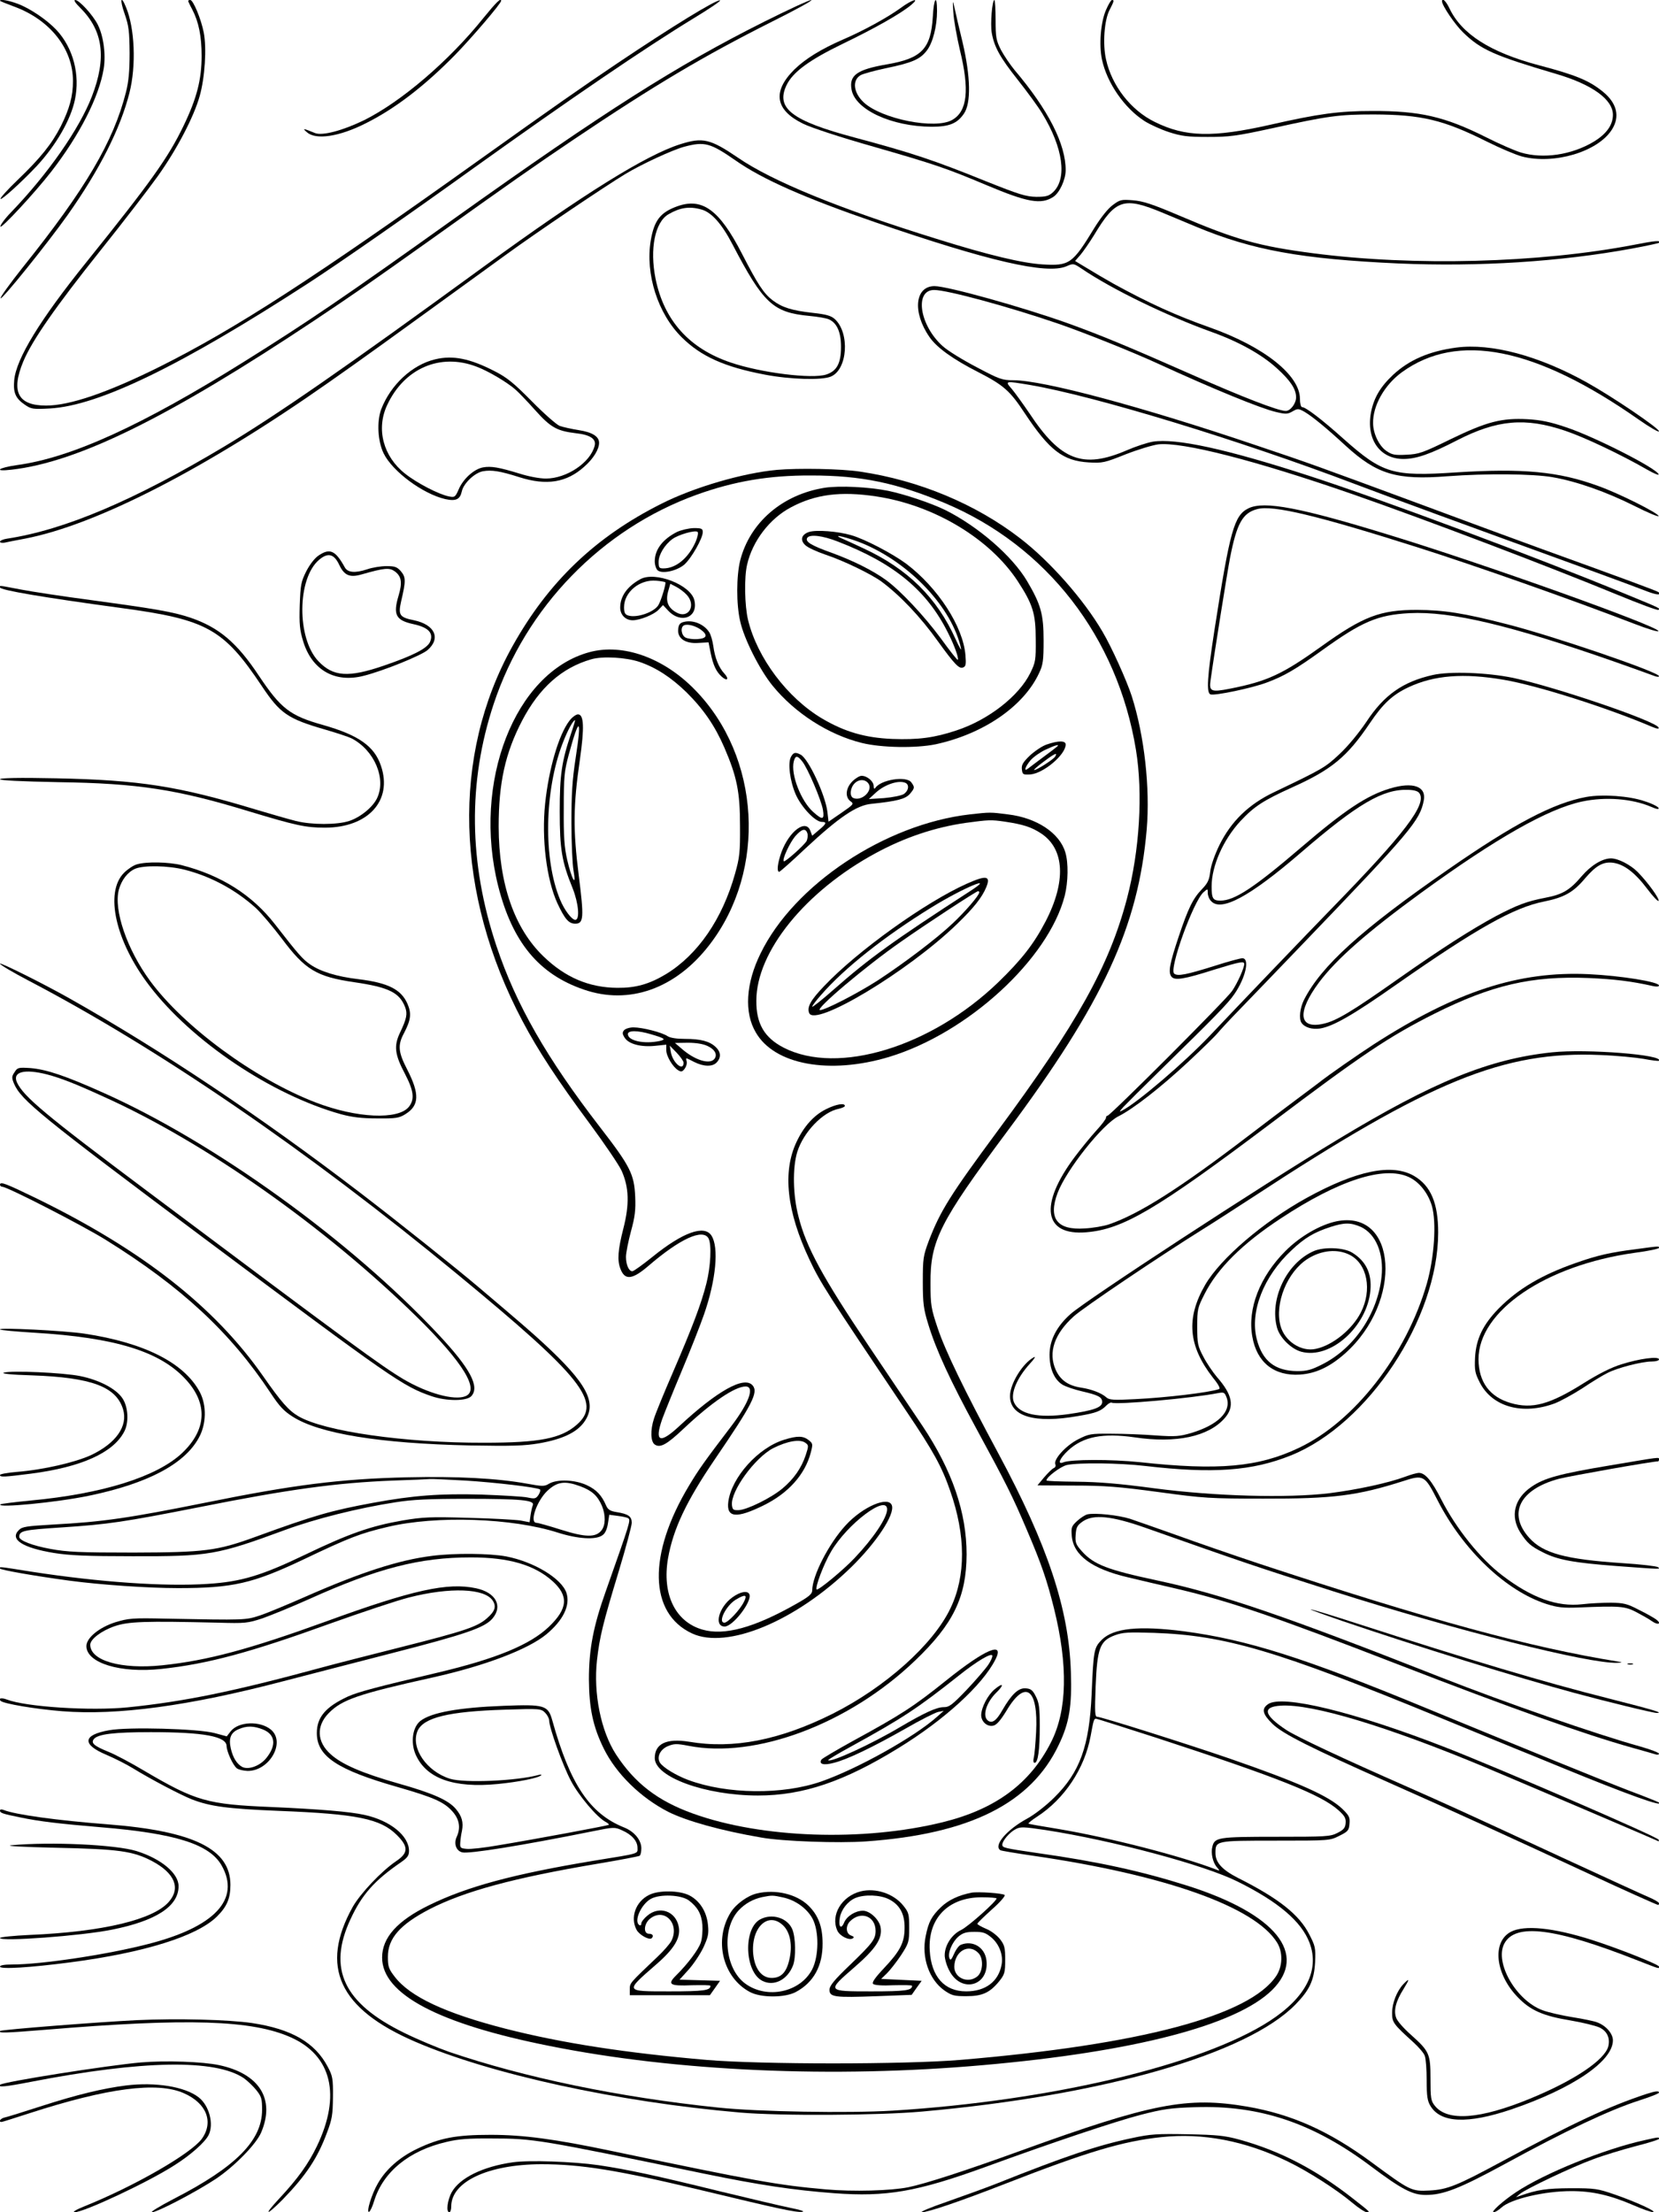 <?xml version="1.0" standalone="no"?>
<!DOCTYPE svg PUBLIC "-//W3C//DTD SVG 20010904//EN"
 "http://www.w3.org/TR/2001/REC-SVG-20010904/DTD/svg10.dtd">
<svg version="1.0" xmlns="http://www.w3.org/2000/svg"
 width="864pt" height="1152pt" viewBox="0 0 864 1152"
 preserveAspectRatio="xMidYMid meet">

<g transform="translate(0,1152) scale(0.1,-0.1)"
fill="#000000" stroke="none">
<path d="M0 11516 c0 -2 33 -15 73 -30 188 -69 307 -220 307 -388 0 -80 -18
-144 -63 -235 -47 -92 -106 -166 -225 -280 -53 -51 -93 -95 -89 -99 6 -6 111
89 189 172 99 107 176 239 198 344 28 131 -9 271 -96 364 -50 53 -137 112
-201 136 -48 18 -93 26 -93 16z"/>
<path d="M419 11478 c118 -118 137 -259 60 -459 -65 -170 -231 -407 -422 -605
-33 -34 -57 -68 -55 -74 4 -13 180 177 264 285 149 192 250 391 274 537 12 75
-1 171 -31 230 -26 51 -97 128 -117 128 -10 0 0 -15 27 -42z"/>
<path d="M649 11448 c22 -63 25 -91 26 -203 0 -96 -5 -150 -19 -205 -65 -257
-210 -504 -538 -913 -65 -82 -117 -154 -115 -160 4 -13 244 285 349 433 166
235 275 450 322 636 36 141 28 338 -18 447 -27 66 -33 39 -7 -35z"/>
<path d="M980 11515 c0 -2 9 -22 21 -44 34 -65 49 -140 49 -242 0 -123 -25
-221 -94 -364 -80 -166 -169 -291 -506 -710 -241 -299 -366 -503 -376 -615 -6
-65 7 -95 56 -128 32 -22 42 -24 130 -19 254 14 681 221 1350 655 157 102 511
348 860 599 497 356 890 624 1143 778 81 49 143 91 137 93 -18 6 -250 -136
-540 -331 -190 -128 -316 -216 -710 -497 -865 -618 -1273 -882 -1667 -1079
-271 -135 -469 -203 -593 -203 -147 0 -184 72 -119 229 46 110 167 284 404
581 116 145 249 318 297 385 99 139 187 307 218 417 27 96 37 249 21 331 -14
71 -55 169 -70 169 -6 0 -11 -2 -11 -5z"/>
<path d="M2519 11428 c-181 -226 -430 -438 -623 -534 -111 -54 -217 -82 -255
-67 -64 26 -68 26 -42 4 46 -41 168 -23 306 47 152 76 302 191 462 353 88 90
243 271 243 285 0 17 -26 -8 -91 -88z"/>
<path d="M3980 11407 c-457 -229 -830 -466 -1610 -1022 -578 -413 -767 -541
-1095 -746 -534 -334 -904 -503 -1187 -541 -98 -14 -124 -35 -29 -24 347 39
819 272 1581 779 214 143 280 189 605 420 414 296 540 384 745 522 418 281
676 434 1030 612 124 62 216 112 205 113 -11 0 -121 -51 -245 -113z"/>
<path d="M4690 11478 c-69 -50 -195 -119 -300 -164 -113 -49 -197 -101 -253
-156 -116 -115 -100 -211 45 -282 43 -21 195 -71 368 -120 313 -90 379 -112
585 -199 216 -91 287 -104 351 -62 32 21 63 88 64 137 1 137 -91 317 -266 523
-23 28 -55 75 -71 105 -25 50 -28 64 -28 158 0 56 -3 102 -6 102 -12 0 -22
-125 -14 -171 13 -74 43 -128 135 -244 49 -62 107 -141 128 -176 109 -179 131
-340 56 -410 -22 -20 -36 -24 -87 -24 -54 1 -89 12 -262 81 -269 109 -386 148
-685 228 -326 87 -411 152 -354 272 33 69 118 131 293 216 168 81 302 157 356
202 49 41 6 29 -55 -16z"/>
<path d="M4858 11432 c-10 -166 -58 -216 -238 -247 -157 -27 -199 -57 -185
-132 19 -105 210 -192 417 -193 92 0 133 17 168 68 38 55 35 192 -7 372 -18
74 -37 155 -42 180 -10 42 -10 41 -6 -25 2 -38 18 -126 34 -195 51 -208 39
-319 -39 -364 -88 -52 -369 4 -462 91 -53 50 -61 114 -17 141 11 7 72 24 134
37 135 28 177 46 212 92 31 40 53 126 53 206 0 90 -17 67 -22 -31z"/>
<path d="M5760 11468 c-28 -64 -37 -182 -21 -258 26 -122 117 -253 221 -320
28 -18 85 -44 128 -58 65 -21 96 -25 202 -25 112 0 147 4 335 45 294 65 349
72 530 72 248 -1 362 -28 588 -141 70 -35 153 -70 184 -78 166 -43 393 24 467
139 44 68 28 139 -48 200 -71 57 -138 85 -331 136 -253 67 -404 163 -467 298
-18 37 -38 56 -38 35 0 -22 69 -123 110 -162 92 -90 163 -121 485 -216 187
-55 295 -133 295 -213 0 -53 -34 -100 -100 -140 -115 -69 -264 -91 -380 -56
-30 9 -111 44 -180 79 -216 108 -345 138 -595 137 -171 0 -276 -14 -531 -72
-297 -67 -441 -64 -600 15 -125 61 -224 189 -254 326 -18 80 -9 203 18 256 24
47 26 53 13 53 -5 0 -19 -24 -31 -52z"/>
<path d="M3543 10769 c-178 -56 -507 -261 -1019 -634 -731 -533 -1079 -774
-1359 -942 -467 -279 -827 -432 -1128 -478 -20 -3 -37 -10 -37 -16 0 -5 10 -7
23 -5 12 3 60 12 107 21 374 72 945 366 1584 815 195 137 253 179 919 662 169
123 518 358 624 422 88 53 247 126 307 142 105 28 135 20 266 -71 141 -99 361
-196 730 -323 588 -202 890 -272 993 -229 37 16 38 16 80 -12 157 -107 444
-246 678 -330 142 -51 260 -117 338 -188 71 -64 101 -109 101 -152 0 -32 -29
-71 -54 -71 -39 0 -230 74 -491 190 -335 148 -471 204 -645 267 -238 85 -626
193 -693 193 -102 0 -116 -135 -27 -264 37 -55 123 -117 255 -184 132 -68 165
-97 242 -214 128 -193 199 -248 333 -256 72 -4 82 -2 192 42 64 25 140 48 170
52 124 14 504 -83 1008 -258 371 -129 1014 -373 1383 -525 114 -47 211 -83
214 -79 9 9 15 6 -167 81 -458 190 -1272 494 -1655 618 -428 139 -691 196
-811 177 -29 -5 -90 -25 -136 -45 -228 -98 -344 -54 -507 193 -34 50 -76 108
-92 127 -37 42 -35 42 97 20 338 -58 1088 -287 1689 -515 168 -64 559 -207
1255 -460 118 -43 239 -88 269 -100 47 -18 75 -21 59 -4 -6 6 -163 64 -608
225 -151 55 -439 161 -640 236 -539 199 -562 208 -845 303 -597 202 -1111 340
-1268 340 -58 0 -72 5 -191 68 -71 37 -151 86 -177 110 -120 108 -148 292 -44
292 68 0 388 -87 645 -175 142 -49 394 -150 526 -211 281 -129 530 -231 608
-249 53 -13 62 -12 88 3 26 15 30 15 61 -2 42 -25 113 -83 216 -178 162 -148
264 -179 530 -158 202 15 443 13 547 -5 126 -22 279 -76 427 -150 71 -36 127
-59 125 -52 -6 17 -207 118 -314 156 -207 76 -393 93 -741 71 -330 -22 -382
-6 -584 173 -116 104 -199 167 -218 167 -6 0 -11 19 -11 43 0 123 -187 272
-470 372 -175 62 -314 125 -500 227 -48 27 -89 51 -178 105 l-23 14 28 32 c15
18 47 64 71 103 113 188 154 201 362 114 41 -17 118 -49 170 -71 293 -122 548
-168 1054 -191 418 -18 841 9 1212 77 76 14 140 28 143 30 14 15 -18 12 -130
-10 -496 -95 -1145 -112 -1669 -44 -285 37 -405 71 -700 197 -141 60 -188 75
-240 79 -60 5 -68 3 -105 -25 -24 -17 -62 -65 -95 -118 -115 -189 -130 -199
-270 -191 -107 7 -277 47 -552 133 -506 157 -856 300 -1035 423 -144 98 -183
107 -300 70z"/>
<path d="M3528 10446 c-89 -32 -121 -73 -139 -179 -29 -174 37 -381 162 -504
100 -99 222 -154 433 -194 131 -25 296 -30 343 -10 87 36 100 226 21 299 -20
18 -44 25 -117 33 -107 12 -158 28 -207 65 -47 36 -77 82 -160 243 -117 228
-206 293 -336 247z m125 -17 c52 -14 106 -74 162 -182 161 -308 211 -354 399
-372 44 -4 90 -12 103 -18 42 -19 63 -67 63 -143 0 -86 -22 -126 -76 -144 -73
-25 -343 9 -498 62 -217 73 -348 220 -392 437 -31 155 -3 294 67 335 60 35
109 43 172 25z"/>
<path d="M7584 9710 c-141 -19 -245 -64 -329 -142 -66 -62 -100 -119 -115
-196 -26 -139 46 -242 169 -242 67 0 140 25 283 99 206 105 352 118 559 48
101 -34 289 -123 428 -203 35 -20 62 -31 59 -24 -10 31 -336 197 -482 245 -82
28 -132 38 -200 42 -135 7 -211 -12 -401 -104 -145 -71 -165 -78 -230 -81 -60
-3 -75 -1 -105 20 -37 25 -69 90 -69 144 -2 91 59 199 149 265 291 212 696
131 1233 -245 60 -42 107 -69 107 -62 0 16 -242 180 -375 254 -251 140 -499
206 -681 182z"/>
<path d="M2267 9649 c-120 -28 -233 -133 -282 -261 -23 -63 -18 -166 13 -229
46 -94 204 -211 321 -238 55 -12 77 -2 86 40 9 42 67 97 110 105 45 8 90 1
190 -31 142 -45 246 -28 338 55 47 41 77 90 77 124 0 33 -35 55 -105 66 -38 6
-83 16 -100 22 -16 6 -82 64 -145 128 -95 96 -129 124 -196 158 -127 65 -215
83 -307 61z m214 -38 c62 -23 161 -82 205 -121 16 -14 62 -62 102 -107 80 -89
112 -107 211 -119 75 -8 107 -30 98 -65 -22 -88 -146 -171 -254 -171 -34 0
-91 11 -138 26 -105 32 -147 40 -190 32 -47 -9 -103 -60 -126 -114 -18 -41
-21 -43 -51 -37 -52 10 -168 70 -229 119 -113 89 -151 232 -93 356 89 192 276
273 465 201z"/>
<path d="M4045 9073 c-175 -16 -430 -90 -600 -176 -345 -173 -589 -407 -776
-742 -318 -570 -299 -1289 52 -1952 80 -152 185 -312 350 -534 76 -103 151
-213 166 -245 39 -87 42 -175 9 -303 -28 -110 -32 -164 -15 -208 23 -61 61
-58 146 15 165 142 284 196 313 143 17 -32 11 -147 -11 -234 -27 -107 -73
-228 -174 -462 -45 -104 -90 -213 -99 -242 -20 -61 -18 -122 5 -136 28 -18 62
1 149 83 144 136 267 220 323 220 49 0 18 -85 -74 -206 -141 -185 -170 -226
-221 -311 -215 -358 -209 -664 16 -769 183 -85 541 64 829 345 131 128 227
273 212 321 -16 52 -151 -5 -240 -102 -88 -95 -175 -264 -175 -340 0 -18 -17
-33 -83 -70 -220 -125 -376 -167 -489 -134 -142 41 -211 185 -179 371 27 153
95 297 244 516 195 286 227 348 197 384 -43 52 -184 -27 -383 -212 -101 -94
-130 -82 -88 38 11 30 56 142 101 249 45 107 97 239 116 294 63 180 79 351 39
412 -37 57 -149 17 -307 -111 -51 -41 -98 -75 -105 -75 -18 0 -33 34 -33 75 0
21 12 80 26 133 21 76 25 111 22 181 -5 116 -26 158 -183 361 -278 360 -437
638 -539 942 -145 433 -150 855 -15 1262 167 504 562 911 1058 1090 195 70
375 101 596 100 260 0 445 -39 694 -143 532 -223 901 -699 997 -1286 37 -227
19 -524 -47 -775 -93 -352 -259 -649 -674 -1210 -247 -334 -298 -416 -358
-572 -29 -78 -31 -91 -31 -213 0 -113 4 -142 28 -220 41 -135 115 -295 251
-545 154 -283 188 -351 262 -525 77 -180 105 -262 142 -410 74 -298 69 -531
-15 -697 -109 -216 -289 -349 -564 -417 -414 -102 -944 -84 -1301 45 -184 66
-303 158 -401 308 -79 122 -118 318 -99 490 14 124 31 192 115 469 36 120 66
231 66 247 0 34 -18 46 -80 56 -32 5 -44 13 -53 33 -23 54 -51 84 -101 107
-62 29 -154 32 -196 8 -25 -15 -34 -15 -116 0 -154 28 -365 39 -624 33 -347
-8 -591 -39 -1050 -132 -398 -80 -533 -100 -794 -114 -138 -8 -161 -11 -178
-29 -49 -48 19 -92 183 -119 81 -13 172 -17 409 -17 399 -1 439 6 795 137 157
58 381 114 575 144 88 14 174 18 370 18 285 0 355 -7 345 -33 -4 -9 -9 -33
-12 -53 l-5 -36 -47 9 c-25 4 -147 11 -271 14 -200 6 -238 4 -345 -14 -165
-29 -277 -68 -506 -178 -227 -109 -333 -141 -507 -152 -224 -15 -565 9 -915
63 -183 29 -167 27 -167 17 0 -7 175 -38 360 -63 163 -22 413 -39 567 -39 285
0 389 24 651 148 243 116 298 137 442 171 253 60 648 46 885 -30 104 -33 197
-39 232 -14 15 10 24 31 29 61 l7 46 44 -6 c25 -3 49 -8 54 -12 15 -9 11 -20
-115 -377 -66 -185 -89 -304 -89 -462 1 -150 21 -246 77 -360 65 -132 192
-256 336 -330 96 -48 275 -98 485 -134 111 -20 405 -30 545 -20 540 38 860
198 1004 503 55 114 69 202 63 379 -10 328 -121 660 -377 1137 -177 329 -278
537 -317 655 -34 101 -37 120 -37 230 -2 223 48 321 397 790 503 675 685 1069
729 1576 18 217 -12 487 -78 694 -26 80 -104 254 -152 335 -98 168 -273 366
-427 485 -232 180 -530 304 -836 349 -97 15 -322 19 -434 9z m-1620 -5263
c157 -10 369 -35 387 -46 4 -3 1 -15 -7 -28 -14 -21 -20 -22 -58 -14 -23 5
-130 11 -238 15 -217 6 -355 -4 -567 -43 -216 -40 -302 -64 -614 -178 -198
-72 -262 -80 -633 -81 -283 0 -345 3 -432 19 -94 17 -163 44 -163 63 1 32 22
36 221 49 242 16 323 28 714 105 472 94 715 127 1010 139 99 3 187 7 195 8 8
1 92 -3 185 -8z m598 -30 c61 -23 89 -49 112 -102 20 -49 19 -101 -3 -128 -30
-37 -83 -36 -210 4 -63 20 -120 36 -128 36 -38 0 1 114 57 167 52 48 91 53
172 23z m1597 -120 c0 -44 -72 -151 -169 -253 -58 -62 -190 -171 -198 -164 -9
10 36 131 75 197 84 144 292 301 292 220z"/>
<path d="M4295 8980 c-220 -35 -389 -180 -440 -378 -20 -80 -21 -229 0 -318
20 -91 102 -253 168 -334 117 -144 292 -256 466 -299 102 -25 280 -28 383 -7
250 54 460 198 540 372 20 42 23 65 23 169 0 137 -14 187 -86 309 -77 130
-253 283 -424 369 -73 36 -209 82 -299 101 -99 20 -253 28 -331 16z m268 -45
c301 -45 592 -220 737 -441 79 -121 94 -169 94 -304 1 -107 -1 -119 -28 -174
-59 -121 -220 -246 -386 -300 -114 -38 -198 -49 -333 -44 -142 6 -248 37 -365
106 -182 108 -338 316 -386 513 -18 74 -21 222 -5 289 28 123 118 240 228 298
127 68 259 85 444 57z"/>
<path d="M4214 8750 c-40 -13 -49 -42 -20 -69 12 -12 60 -34 107 -50 93 -31
235 -100 289 -139 97 -72 203 -183 295 -312 86 -119 110 -144 130 -136 15 5
17 16 13 64 -12 149 -143 351 -308 476 -70 52 -216 129 -287 149 -68 20 -180
29 -219 17z m149 -50 c293 -113 464 -254 574 -475 33 -65 58 -134 51 -141 -3
-2 -43 49 -90 114 -86 116 -207 245 -283 301 -69 50 -169 100 -280 141 -110
39 -143 59 -131 79 13 20 80 12 159 -19z m130 -10 c249 -104 466 -336 512
-547 4 -15 -9 6 -28 48 -97 216 -249 366 -479 473 -51 24 -104 48 -118 54 -53
25 43 1 113 -28z"/>
<path d="M6502 8873 c-75 -37 -96 -113 -177 -633 -38 -247 -43 -327 -21 -336
22 -8 218 33 294 62 91 34 149 68 288 168 207 149 289 184 454 193 217 11 527
-63 1075 -255 94 -33 182 -65 198 -71 15 -6 27 -7 27 -2 0 21 -554 210 -790
270 -229 59 -329 74 -470 75 -192 0 -280 -33 -501 -192 -200 -143 -279 -180
-472 -218 -101 -20 -111 -15 -102 46 17 125 88 569 101 635 35 179 65 234 142
254 81 22 311 -33 837 -200 302 -96 790 -268 1128 -398 70 -27 126 -44 124
-37 -8 27 -896 345 -1388 496 -476 147 -665 183 -747 143z"/>
<path d="M3526 8750 c-75 -38 -116 -92 -116 -153 0 -19 7 -40 15 -47 24 -20
100 -3 139 30 37 33 96 137 96 169 0 18 -6 21 -47 21 -27 -1 -65 -10 -87 -20z
m97 -51 c-38 -86 -103 -139 -168 -139 -22 0 -25 4 -25 34 0 37 31 89 72 119
31 23 119 48 131 37 5 -4 0 -27 -10 -51z"/>
<path d="M1659 8627 c-20 -13 -46 -47 -64 -82 -27 -54 -30 -69 -34 -177 -3
-98 0 -129 18 -188 46 -150 166 -218 316 -179 103 26 300 106 332 134 70 61
38 132 -71 155 -75 15 -83 27 -67 98 25 107 25 126 -1 157 -20 23 -32 27 -75
27 -28 0 -74 -7 -102 -17 -61 -20 -100 -17 -115 10 -49 89 -78 102 -137 62z
m108 -49 c26 -55 55 -67 117 -49 120 34 144 36 173 15 34 -26 39 -57 19 -125
-30 -100 -15 -129 76 -149 80 -17 108 -47 87 -94 -16 -33 -87 -70 -239 -122
-186 -64 -265 -58 -342 23 -113 119 -111 431 4 528 46 39 78 31 105 -27z"/>
<path d="M3335 8504 c-68 -37 -105 -89 -105 -148 0 -38 28 -66 65 -66 38 0
112 30 135 55 l23 24 27 -29 c67 -71 158 -35 136 55 -20 80 -204 151 -281 109z
m130 -16 c5 -5 -20 -90 -35 -117 -20 -38 -114 -71 -159 -56 -16 5 -21 15 -21
43 0 79 82 146 168 138 24 -2 45 -6 47 -8z m111 -65 c52 -56 9 -128 -54 -92
-43 24 -56 57 -43 107 l12 42 31 -16 c17 -9 41 -27 54 -41z"/>
<path d="M0 8461 c0 -14 225 -52 630 -107 447 -60 534 -108 733 -406 96 -144
135 -171 333 -228 58 -17 119 -37 135 -45 119 -62 181 -209 133 -311 -22 -47
-87 -100 -145 -119 -63 -21 -197 -21 -279 0 -36 9 -130 36 -210 60 -403 122
-605 153 -1037 162 -196 4 -293 2 -293 -5 0 -6 107 -11 303 -15 418 -6 621
-38 997 -153 239 -72 291 -84 392 -84 225 0 354 141 292 322 -34 102 -116 160
-303 213 -171 48 -218 85 -332 255 -115 174 -209 253 -359 304 -91 30 -178 45
-516 91 -144 19 -308 44 -365 55 -122 23 -109 22 -109 11z"/>
<path d="M3560 8281 c-19 -5 -26 -14 -28 -38 -5 -47 37 -76 105 -71 l53 3 11
-55 c13 -64 29 -98 58 -124 29 -26 40 -12 13 17 -28 30 -49 81 -57 142 -4 28
-13 60 -21 72 -27 43 -86 67 -134 54z m90 -40 c38 -28 32 -46 -17 -49 -23 -2
-51 2 -63 8 -22 12 -28 55 -7 64 19 8 59 -3 87 -23z"/>
<path d="M3070 8124 c-389 -105 -612 -678 -475 -1220 74 -290 211 -457 445
-537 236 -82 479 4 655 233 300 389 266 980 -77 1329 -162 166 -374 242 -548
195z m261 -51 c85 -29 164 -80 244 -158 88 -87 148 -174 197 -287 66 -153 82
-232 82 -408 1 -138 -2 -165 -26 -250 -66 -236 -194 -422 -360 -523 -87 -52
-157 -72 -253 -71 -147 1 -271 54 -384 163 -153 147 -233 379 -234 676 0 228
34 383 122 552 90 172 207 276 361 320 59 17 180 10 251 -14z"/>
<path d="M2965 7766 c-55 -72 -107 -249 -126 -431 -19 -182 7 -395 64 -519 39
-83 59 -106 93 -106 44 0 46 31 18 252 -30 237 -29 363 6 602 24 168 21 236
-10 236 -10 0 -31 -15 -45 -34z m10 -63 c-50 -148 -60 -218 -60 -408 0 -197
11 -263 67 -400 31 -78 39 -165 14 -165 -18 0 -57 51 -79 105 -88 210 -82 567
13 814 26 68 55 121 65 121 1 0 -7 -30 -20 -67z m23 -130 c-18 -117 -22 -188
-22 -338 0 -104 5 -217 11 -249 16 -90 -9 -47 -33 56 -15 66 -19 120 -18 268
0 166 3 195 26 280 55 203 69 196 36 -17z"/>
<path d="M7462 8005 c-156 -35 -254 -104 -346 -244 -40 -59 -96 -127 -140
-168 -75 -70 -85 -76 -340 -198 -133 -63 -224 -152 -285 -275 -25 -51 -44
-106 -48 -138 -5 -44 -13 -61 -43 -92 -47 -49 -71 -97 -121 -246 -48 -143 -56
-188 -38 -210 17 -21 64 -14 224 37 133 41 155 45 155 29 0 -20 -34 -97 -63
-140 -28 -43 -634 -649 -649 -650 -5 0 -8 -5 -8 -11 0 -6 -23 -37 -52 -68 -28
-31 -78 -92 -111 -136 -187 -250 -162 -411 61 -392 191 16 364 118 962 568
477 360 614 451 850 570 298 149 506 198 804 186 132 -6 220 -16 335 -42 18
-4 31 -3 31 3 0 19 -198 51 -366 59 -365 17 -690 -89 -1119 -365 -86 -56 -236
-160 -285 -199 -8 -6 -62 -47 -120 -90 -58 -43 -170 -128 -250 -189 -356 -272
-567 -406 -725 -460 -27 -9 -84 -19 -126 -21 -144 -10 -191 52 -141 185 46
121 234 358 317 399 79 40 220 150 366 286 74 69 142 136 151 148 10 12 59 66
110 118 52 53 201 209 333 346 563 586 610 642 630 747 14 73 -56 98 -176 62
-120 -36 -234 -111 -464 -308 -244 -209 -346 -276 -419 -276 -39 0 -46 11 -46
74 0 106 60 242 149 339 73 78 119 108 271 177 205 92 286 159 404 334 68 101
118 148 201 187 134 63 287 75 497 39 176 -30 537 -145 772 -245 27 -11 37
-12 34 -4 -11 33 -541 213 -758 259 -135 28 -330 35 -418 15z m-69 -617 c37
-58 -78 -209 -452 -593 -123 -126 -509 -529 -641 -669 -131 -138 -375 -347
-454 -388 -19 -10 -18 -8 4 17 14 15 104 105 200 199 274 268 346 341 379 390
58 84 81 186 41 186 -10 0 -74 -17 -142 -39 -150 -47 -195 -56 -213 -41 -28
23 100 377 153 424 22 19 22 19 22 -4 0 -13 7 -32 17 -42 52 -58 201 22 468
252 296 255 428 332 559 327 33 -1 52 -7 59 -19z"/>
<path d="M5451 7643 c-24 -8 -63 -35 -88 -58 -36 -35 -44 -49 -41 -72 3 -26 6
-28 43 -26 69 5 185 103 185 156 0 21 -38 21 -99 0z m54 -11 c-6 -5 -39 -31
-75 -57 -36 -27 -71 -53 -77 -58 -23 -17 -14 10 14 44 15 17 50 42 78 55 51
24 77 31 60 16z m-10 -52 c-9 -15 -95 -70 -109 -70 -5 0 17 20 50 44 57 43 74
50 59 26z"/>
<path d="M4119 7578 c-17 -32 -5 -127 26 -197 30 -66 101 -141 135 -141 28 0
24 -10 -16 -43 l-34 -29 -10 26 c-23 62 -109 -1 -150 -111 -20 -55 -26 -103
-12 -103 4 0 66 55 138 123 172 160 265 224 342 231 134 14 176 25 200 51 26
31 27 35 8 61 -26 35 -160 14 -188 -30 -5 -6 -8 -2 -8 11 0 24 -34 53 -63 53
-10 0 -32 -13 -48 -29 -35 -35 -39 -83 -9 -104 18 -13 16 -16 -48 -60 l-67
-46 -6 52 c-11 88 -98 275 -139 297 -28 15 -38 12 -51 -12z m59 -23 c29 -36
100 -203 108 -253 8 -51 -2 -54 -50 -11 -64 56 -119 197 -102 264 8 32 19 32
44 0z m346 -117 c22 -36 -35 -91 -79 -74 -22 8 -18 53 6 77 23 23 57 22 73 -3z
m190 6 c23 -9 19 -41 -7 -59 -13 -8 -58 -17 -103 -21 l-79 -5 38 35 c46 41
115 64 151 50z m-509 -264 c3 -10 1 -28 -4 -39 -13 -23 -113 -112 -119 -106
-10 9 32 98 60 131 34 38 54 43 63 14z"/>
<path d="M8262 7370 c-170 -31 -377 -139 -722 -379 -451 -312 -659 -501 -749
-678 -21 -42 -27 -98 -13 -119 16 -24 55 -36 96 -30 69 11 172 70 401 231 415
290 609 399 765 430 104 21 153 47 214 120 59 69 96 89 148 82 56 -8 113 -51
177 -136 30 -40 57 -68 59 -62 4 13 -57 97 -109 150 -38 38 -102 71 -139 71
-45 0 -104 -36 -153 -93 -61 -72 -99 -95 -189 -112 -98 -19 -145 -37 -258 -96
-129 -70 -277 -164 -509 -327 -241 -170 -321 -218 -388 -233 -130 -30 -140 59
-23 216 91 121 249 260 530 465 392 285 661 438 839 476 122 26 260 15 359
-27 30 -13 42 -15 40 -7 -2 7 -35 24 -74 36 -78 27 -217 37 -302 22z"/>
<path d="M5050 7279 c-441 -51 -915 -366 -1089 -724 -77 -156 -86 -308 -25
-411 97 -169 384 -221 694 -128 410 124 830 509 915 839 18 71 20 173 3 227
-30 100 -148 179 -298 197 -93 12 -93 12 -200 0z m185 -38 c93 -14 137 -28
187 -61 123 -81 131 -251 23 -459 -61 -117 -125 -199 -247 -317 -349 -336
-834 -484 -1116 -340 -101 52 -144 125 -143 245 0 255 255 570 621 768 151 82
309 135 470 158 119 16 131 17 205 6z"/>
<path d="M5037 6919 c-216 -96 -572 -351 -745 -534 -70 -73 -90 -109 -78 -140
29 -76 516 217 770 463 86 83 130 138 152 191 25 60 2 65 -99 20z m13 -41
c-401 -260 -524 -349 -707 -510 -62 -55 -113 -95 -113 -90 0 5 21 33 48 63
120 138 330 304 572 453 166 103 345 177 200 84z m50 -5 c0 -15 -72 -99 -138
-161 -83 -79 -254 -208 -390 -297 -109 -70 -275 -155 -301 -155 -32 1 241 231
421 356 141 99 391 262 401 263 4 1 7 -2 7 -6z"/>
<path d="M713 7019 c-18 -5 -48 -25 -67 -44 -102 -102 -45 -357 132 -588 221
-290 636 -568 997 -669 59 -16 108 -22 190 -22 97 -1 114 2 146 22 73 45 75
105 10 232 -47 91 -51 127 -17 190 36 69 40 102 18 153 -33 75 -101 109 -255
128 -112 13 -199 40 -252 77 -39 27 -61 52 -183 209 -119 153 -280 255 -487
308 -65 16 -181 19 -232 4z m249 -28 c136 -35 263 -103 370 -199 28 -26 89
-98 136 -160 121 -162 180 -198 378 -227 179 -26 235 -54 264 -130 13 -34 8
-60 -27 -133 -33 -70 -27 -114 27 -216 45 -87 50 -130 20 -169 -55 -70 -273
-60 -486 22 -317 122 -687 394 -863 634 -120 164 -190 369 -162 474 14 51 46
92 85 109 45 19 171 17 258 -5z"/>
<path d="M0 6502 c0 -6 66 -45 146 -87 679 -355 1452 -884 2234 -1529 653
-538 757 -669 624 -785 -82 -72 -193 -94 -484 -94 -411 -1 -831 59 -966 138
-51 30 -89 73 -186 212 -251 358 -626 652 -1173 920 -169 82 -195 92 -195 73
0 -5 6 -10 12 -10 26 0 417 -201 538 -276 396 -246 651 -483 860 -799 45 -68
68 -93 114 -122 139 -89 455 -140 921 -150 223 -4 286 -2 363 11 120 21 194
56 233 109 72 99 20 200 -216 417 -53 49 -115 103 -330 285 -120 102 -425 345
-617 492 -520 398 -1039 745 -1518 1015 -133 75 -360 188 -360 180z"/>
<path d="M3250 6155 c-10 -12 -9 -20 4 -40 21 -32 85 -49 159 -41 l57 6 0 -29
c0 -31 34 -88 63 -105 15 -9 21 -7 33 9 8 11 13 28 10 38 -5 21 -8 21 39 -3
49 -25 97 -26 118 -2 24 26 21 55 -6 80 -32 30 -78 42 -160 42 -42 0 -76 5
-90 14 -29 20 -132 46 -178 46 -20 0 -42 -7 -49 -15z m141 -21 c72 -21 80 -27
44 -35 -80 -17 -165 1 -165 36 0 20 51 20 121 -1z m294 -61 c39 -18 53 -46 35
-68 -25 -30 -103 -5 -170 54 l-35 30 67 1 c43 0 80 -6 103 -17z m-125 -87 c0
-48 -56 -1 -66 54 l-6 35 36 -37 c20 -21 36 -44 36 -52z"/>
<path d="M8083 6040 c-327 -34 -618 -153 -1116 -454 -403 -243 -1309 -835
-1392 -909 -72 -64 -109 -136 -109 -212 0 -73 25 -130 68 -156 17 -10 61 -25
100 -34 86 -20 106 -30 106 -56 0 -28 -44 -44 -176 -63 -157 -22 -255 -1 -283
61 -20 44 14 126 82 201 25 27 33 41 21 34 -58 -31 -124 -138 -124 -202 0
-106 129 -144 354 -104 96 16 120 26 149 56 10 10 22 16 26 14 21 -13 423 23
557 50 29 5 32 3 43 -26 24 -71 -46 -140 -184 -182 -62 -18 -83 -20 -185 -13
-63 5 -167 9 -231 9 -110 1 -118 -1 -174 -29 -63 -32 -129 -104 -119 -130 4
-8 0 -17 -8 -20 -8 -3 -30 -25 -50 -48 l-35 -42 191 -1 c158 0 234 -6 441 -34
234 -32 268 -34 545 -34 363 -1 488 15 727 91 107 35 113 31 180 -100 133
-260 357 -473 568 -540 57 -18 87 -21 165 -18 216 9 241 7 300 -23 30 -16 68
-37 83 -48 32 -23 53 -14 22 9 -11 8 -51 31 -90 50 -61 32 -79 36 -145 37 -41
0 -109 -3 -150 -8 -130 -15 -263 33 -416 150 -115 87 -241 245 -317 394 -50
99 -85 140 -117 140 -11 0 -43 -9 -72 -20 -89 -33 -252 -68 -396 -86 -219 -26
-595 -16 -912 26 -180 24 -287 33 -402 34 -87 1 -158 3 -158 7 0 17 73 72 106
80 59 13 274 11 409 -5 352 -41 557 -26 758 55 403 162 766 712 767 1160 0
153 -38 244 -125 295 -115 67 -300 29 -560 -114 -226 -125 -448 -315 -528
-452 -101 -174 -89 -318 39 -483 31 -38 41 -58 32 -61 -55 -18 -273 -44 -436
-52 -114 -6 -135 -4 -150 9 -25 23 -79 43 -132 51 -66 10 -108 39 -132 93 -40
90 -7 187 94 278 49 45 447 313 673 454 55 34 172 110 260 167 922 605 1306
762 1810 740 83 -3 184 -13 225 -20 41 -8 77 -12 79 -10 32 31 -377 63 -556
44z m-747 -649 c54 -24 101 -83 121 -150 25 -87 13 -267 -26 -405 -107 -371
-377 -718 -665 -855 -211 -101 -420 -120 -831 -75 -146 15 -358 15 -397 -1
-34 -14 -19 21 25 62 78 72 180 92 347 68 215 -32 384 4 468 100 53 60 41 122
-41 215 -21 25 -53 72 -70 105 -29 55 -32 68 -32 156 0 91 2 99 38 170 68 135
199 264 397 394 302 199 537 275 666 216z"/>
<path d="M6960 5160 c-85 -18 -189 -78 -265 -154 -134 -134 -199 -301 -173
-446 23 -135 114 -207 249 -198 83 6 155 40 234 110 303 270 271 752 -45 688z
m127 -29 c78 -36 121 -138 108 -260 -20 -191 -142 -372 -309 -456 -57 -29 -80
-35 -130 -35 -116 1 -182 53 -211 167 -36 142 35 326 181 462 70 66 118 94
204 122 71 23 105 23 157 0z"/>
<path d="M6842 5005 c-142 -62 -232 -251 -191 -400 15 -52 74 -110 126 -124
151 -41 343 130 360 319 8 88 -23 153 -95 197 -44 27 -147 31 -200 8z m188
-20 c91 -47 117 -183 57 -300 -45 -88 -147 -171 -234 -189 -76 -17 -162 39
-184 119 -32 117 35 283 142 350 71 45 155 53 219 20z"/>
<path d="M76 5937 c-15 -22 -16 -29 -3 -60 37 -86 137 -168 992 -807 977 -730
1034 -770 1184 -821 76 -26 182 -26 206 1 44 49 -6 144 -171 320 -457 489
-1168 1002 -1747 1260 -196 88 -295 121 -378 128 -63 4 -68 3 -83 -21z m169
-12 c71 -19 142 -46 295 -116 527 -237 1154 -679 1632 -1148 242 -238 329
-382 251 -412 -59 -23 -198 16 -322 89 -120 72 -262 176 -1335 980 -528 395
-644 492 -678 566 -24 55 39 71 157 41z"/>
<path d="M4302 5744 c-63 -31 -115 -89 -153 -169 -75 -157 -52 -363 67 -615
57 -121 89 -171 505 -790 141 -209 184 -288 227 -412 82 -233 83 -444 2 -613
-90 -189 -340 -412 -615 -550 -275 -137 -516 -184 -746 -145 -118 19 -179 -10
-179 -85 0 -99 264 -195 538 -195 233 0 447 72 731 247 239 147 437 327 505
461 50 98 -53 54 -254 -107 -173 -139 -237 -180 -490 -318 -85 -47 -158 -90
-162 -96 -15 -24 12 -31 64 -17 70 17 204 82 375 179 76 44 152 82 168 86 l30
6 -35 -31 c-117 -105 -414 -271 -603 -337 -201 -70 -491 -67 -693 8 -64 24
-131 65 -147 90 -18 29 1 69 41 86 32 13 45 14 107 2 350 -69 837 114 1181
444 198 189 267 330 268 552 0 219 -74 436 -230 670 -34 50 -159 236 -279 415
-241 359 -326 515 -366 673 -30 114 -32 255 -7 338 32 103 133 209 216 225 17
4 32 10 32 15 0 17 -46 9 -98 -17z m845 -2893 c-14 -21 -65 -80 -112 -130 -77
-80 -91 -91 -121 -91 -37 0 -101 -30 -227 -104 -150 -89 -361 -186 -374 -172
-2 2 51 34 119 71 269 148 345 198 562 370 94 75 169 119 174 104 2 -6 -7 -27
-21 -48z"/>
<path d="M8520 5015 c-134 -17 -201 -32 -314 -72 -177 -62 -299 -134 -401
-237 -82 -84 -118 -159 -123 -256 -3 -67 0 -81 25 -130 65 -127 223 -170 390
-108 29 11 93 46 143 78 49 33 108 69 131 80 51 27 180 60 231 60 22 0 38 5
38 11 0 18 -103 4 -197 -26 -52 -16 -119 -50 -194 -97 -178 -112 -269 -137
-382 -104 -109 32 -166 109 -167 227 -1 252 349 490 813 555 70 9 127 21 127
26 0 9 4 10 -120 -7z"/>
<path d="M0 4597 c3 -4 83 -11 178 -17 421 -25 656 -97 790 -244 116 -126 108
-262 -20 -383 -131 -123 -413 -212 -789 -247 -83 -8 -154 -17 -157 -20 -20
-20 293 10 461 45 304 63 497 164 572 301 40 71 42 169 6 238 -81 153 -289
258 -601 305 -106 16 -450 33 -440 22z"/>
<path d="M20 4372 c-16 -5 38 -11 145 -14 312 -11 440 -59 476 -177 26 -87
-36 -176 -166 -238 -82 -38 -249 -77 -389 -88 -47 -4 -86 -11 -86 -16 0 -12
19 -11 161 7 263 34 429 109 486 219 25 47 21 128 -9 173 -33 50 -121 96 -220
116 -87 18 -359 30 -398 18z"/>
<path d="M4085 4023 c-136 -41 -275 -196 -292 -323 -11 -84 42 -89 184 -19
128 63 215 160 245 273 12 46 12 49 -11 67 -28 22 -58 23 -126 2z m109 -16
c18 -13 18 -16 2 -65 -23 -68 -62 -124 -122 -174 -59 -49 -181 -109 -226 -112
-29 -1 -33 2 -36 26 -8 72 119 247 215 297 74 37 139 48 167 28z"/>
<path d="M8385 3889 c-264 -44 -344 -66 -410 -112 -89 -61 -111 -153 -57 -238
36 -55 54 -71 118 -103 77 -39 159 -54 383 -71 241 -18 228 -17 216 -6 -6 5
-89 15 -185 21 -298 20 -413 51 -486 132 -113 126 -50 252 154 307 58 15 487
91 517 91 3 0 5 5 5 10 0 13 13 14 -255 -31z"/>
<path d="M5663 3634 c-12 -3 -37 -19 -54 -35 -29 -27 -31 -33 -27 -80 10 -99
105 -169 293 -213 55 -13 172 -41 260 -61 268 -63 508 -145 1145 -392 589
-228 970 -364 1220 -434 58 -16 113 -32 123 -35 9 -3 17 -1 17 4 0 5 -44 22
-97 37 -230 64 -702 228 -1038 360 -812 320 -1145 434 -1479 505 -257 55 -328
82 -390 150 -33 37 -37 46 -34 88 3 40 8 49 38 70 55 37 149 28 320 -32 530
-187 571 -201 985 -333 638 -203 1333 -378 1478 -372 27 1 28 2 7 6 -462 74
-984 217 -1875 511 -132 44 -323 110 -425 147 -102 36 -212 75 -245 86 -61 19
-181 32 -222 23z"/>
<path d="M2251 3418 c-173 -21 -375 -87 -661 -213 -91 -40 -196 -84 -235 -97
-76 -25 -77 -25 -490 -17 -177 4 -195 2 -265 -19 -84 -27 -150 -81 -150 -124
0 -88 177 -142 389 -119 244 26 465 86 885 238 160 57 342 118 405 134 215 55
395 48 437 -16 20 -31 12 -56 -31 -93 -49 -43 -116 -66 -445 -149 -162 -41
-351 -89 -420 -108 -456 -124 -712 -176 -1005 -206 -194 -19 -529 2 -630 41
-27 10 -45 7 -32 -7 15 -15 182 -43 320 -54 288 -23 660 27 1152 156 116 30
370 96 565 146 382 98 485 133 525 181 55 65 17 135 -85 157 -148 32 -330 -8
-780 -172 -403 -146 -618 -204 -856 -229 -213 -22 -374 24 -374 107 0 29 58
73 128 97 72 24 153 27 537 18 142 -4 154 -3 233 23 45 16 153 60 240 99 359
162 578 218 845 218 197 0 331 -39 426 -125 83 -76 78 -142 -20 -236 -98 -94
-275 -167 -579 -239 -319 -75 -412 -100 -467 -124 -117 -54 -163 -108 -163
-191 0 -121 106 -191 421 -281 188 -54 243 -78 287 -129 34 -39 42 -83 21
-129 -17 -36 -4 -74 28 -82 34 -9 309 35 681 110 108 22 114 22 151 5 51 -22
81 -56 81 -91 0 -33 17 -28 -230 -68 -415 -69 -657 -134 -855 -231 -166 -81
-245 -169 -245 -273 0 -190 293 -345 871 -460 662 -133 1479 -169 2259 -100
785 69 1318 207 1505 391 189 187 19 397 -440 543 -240 76 -468 126 -780 170
-177 26 -185 28 -185 44 0 20 38 65 70 81 24 13 42 12 156 -5 348 -54 825
-181 999 -268 212 -105 333 -208 375 -319 54 -143 -20 -286 -209 -408 -355
-229 -1140 -415 -1961 -466 -234 -14 -700 -6 -910 16 -518 54 -1008 156 -1401
290 -57 20 -163 64 -234 99 -315 154 -400 333 -280 591 59 128 124 202 264
298 33 23 41 34 41 59 0 78 -98 158 -232 187 -75 17 -236 30 -484 41 -336 14
-393 30 -665 190 -67 40 -150 84 -183 97 -76 31 -94 46 -77 67 21 26 106 36
296 36 276 0 395 -22 395 -73 1 -28 32 -98 53 -115 8 -7 34 -13 56 -14 114 -1
200 149 122 215 -57 47 -169 43 -210 -9 l-20 -26 -63 17 c-85 23 -451 33 -549
15 -139 -24 -144 -74 -15 -128 42 -18 104 -49 138 -70 96 -59 247 -138 307
-162 96 -37 185 -49 453 -60 408 -16 530 -41 615 -126 61 -61 60 -93 -4 -136
-77 -52 -186 -168 -226 -238 -173 -311 -72 -531 325 -702 394 -170 1055 -314
1693 -369 207 -18 722 -15 945 5 946 84 1694 299 1947 558 74 76 97 126 102
221 3 73 1 83 -30 143 -52 103 -159 188 -372 295 -82 42 -117 80 -117 129 0
65 0 65 314 65 280 0 281 0 331 25 46 23 50 28 53 63 3 34 -2 43 -38 78 -70
67 -230 138 -585 261 -230 79 -670 218 -691 218 -12 0 -13 25 -8 158 8 199 22
237 99 266 43 16 70 17 205 13 371 -13 639 -92 1481 -438 189 -78 369 -152
399 -164 30 -12 141 -57 245 -100 341 -140 534 -209 504 -181 -2 2 -71 30
-154 61 -133 51 -530 213 -1055 429 -639 264 -934 357 -1263 401 -236 30 -367
17 -429 -44 -41 -42 -43 -53 -53 -286 -12 -268 -61 -404 -194 -535 -43 -43
-104 -90 -141 -110 -107 -58 -178 -141 -140 -165 5 -3 83 -16 172 -29 688
-100 1154 -266 1269 -452 31 -50 29 -123 -4 -173 -138 -208 -707 -359 -1647
-438 -292 -24 -1033 -24 -1320 0 -417 36 -751 87 -1045 162 -316 81 -500 167
-580 272 -31 40 -35 53 -35 103 0 96 63 168 217 248 181 93 437 163 877 237
114 19 212 38 217 41 5 3 9 20 9 39 0 43 -37 88 -91 109 -178 72 -280 224
-373 558 -22 78 -40 83 -251 75 -238 -9 -380 -35 -436 -79 -40 -32 -51 -109
-26 -171 54 -128 198 -180 431 -157 109 11 211 31 225 46 3 3 -3 4 -14 1 -113
-31 -385 -43 -461 -20 -122 38 -206 160 -170 248 30 71 162 103 457 112 181 6
187 5 208 -16 11 -11 21 -30 21 -40 0 -38 71 -235 113 -314 40 -77 137 -192
182 -215 11 -6 18 -12 15 -15 -5 -4 -379 -74 -579 -107 -68 -12 -140 -20 -160
-18 -33 3 -36 5 -34 33 1 17 5 45 9 62 8 43 0 75 -32 113 -39 46 -120 82 -301
133 -186 53 -293 99 -351 152 -72 64 -76 147 -10 214 69 70 151 99 543 186
273 61 495 146 590 224 88 73 126 151 105 216 -25 75 -169 162 -314 190 -86
16 -267 18 -385 3z m3770 -947 c637 -208 860 -297 950 -378 33 -30 39 -42 37
-67 -2 -25 -11 -35 -43 -51 -37 -19 -60 -20 -320 -20 -301 0 -319 -3 -331 -51
-9 -33 2 -83 24 -108 16 -19 16 -19 -3 -12 -181 70 -556 167 -825 212 -80 13
-149 25 -153 27 -5 1 15 18 43 36 144 93 249 252 280 421 15 82 17 90 28 90 4
0 145 -45 313 -99z m-4652 43 c65 -26 72 -82 18 -149 -33 -41 -93 -63 -126
-46 -28 16 -48 48 -59 96 -12 53 0 83 40 100 43 19 79 18 127 -1z"/>
<path d="M3813 3201 c-70 -51 -96 -151 -39 -151 43 0 143 130 129 167 -8 22
-48 15 -90 -16z m61 -23 c-20 -41 -83 -108 -101 -108 -36 0 7 88 59 120 50 30
62 26 42 -12z"/>
<path d="M6990 3079 c385 -131 910 -294 1210 -375 166 -45 408 -104 428 -104
37 0 -10 14 -249 75 -341 86 -719 199 -1313 391 -126 41 -234 74 -240 73 -6 0
68 -27 164 -60z"/>
<path d="M8478 2853 c6 -2 18 -2 25 0 6 3 1 5 -13 5 -14 0 -19 -2 -12 -5z"/>
<path d="M5180 2723 c-36 -30 -69 -94 -70 -134 0 -35 32 -63 64 -55 17 4 38
29 68 78 98 165 166 115 154 -112 -3 -58 -8 -117 -12 -132 -4 -17 -2 -28 4
-28 18 0 27 67 27 190 0 95 -3 122 -20 155 -16 33 -26 41 -52 43 -39 4 -75
-31 -123 -114 -31 -55 -54 -71 -76 -53 -29 24 -7 95 46 146 42 41 34 53 -10
16z"/>
<path d="M6603 2645 c-34 -24 -28 -51 24 -102 55 -53 197 -124 618 -311 252
-111 671 -303 1035 -472 161 -75 350 -160 356 -160 2 0 4 4 4 9 0 5 -24 19
-52 31 -29 12 -231 105 -448 205 -533 247 -607 280 -810 370 -339 149 -573
259 -629 295 -120 79 -130 122 -30 128 163 10 554 -108 1064 -321 190 -80 889
-378 899 -384 5 -3 7 0 4 7 -4 14 -824 369 -1109 480 -474 185 -855 278 -926
225z"/>
<path d="M0 2092 c0 -13 12 -17 105 -36 100 -21 204 -33 417 -51 390 -32 569
-88 632 -199 100 -176 -35 -321 -385 -410 -213 -55 -555 -106 -706 -106 -40 0
-63 -4 -63 -11 0 -15 158 -5 365 22 389 51 663 137 766 240 51 51 69 93 69
164 0 186 -191 280 -640 315 -260 20 -480 50 -542 75 -10 4 -18 3 -18 -3z"/>
<path d="M60 1911 c-38 -4 56 -9 230 -13 328 -7 402 -17 503 -70 118 -63 149
-141 86 -212 -81 -93 -346 -156 -724 -172 -85 -4 -155 -11 -155 -16 0 -20 422
11 581 43 232 46 349 122 349 227 0 67 -91 143 -220 183 -108 33 -444 49 -650
30z"/>
<path d="M4483 1671 c-100 -25 -159 -124 -122 -205 13 -28 61 -52 80 -40 9 5
6 10 -9 15 -27 10 -29 50 -5 74 56 56 133 27 133 -50 0 -43 -16 -64 -131 -175
-86 -82 -109 -111 -109 -132 0 -38 28 -41 245 -33 l183 7 26 37 26 36 -106 5
-105 5 30 29 c17 17 50 59 74 95 40 62 42 69 42 142 0 71 -2 80 -31 116 -50
62 -143 93 -221 74z m146 -41 c56 -28 83 -76 82 -149 0 -77 -23 -121 -108
-211 -47 -50 -63 -74 -56 -81 7 -7 48 -10 107 -7 53 1 96 1 96 -3 0 -24 -34
-29 -212 -29 -233 0 -233 0 -89 125 112 97 148 151 137 210 -8 40 -56 85 -92
85 -39 0 -84 -28 -98 -62 -16 -38 -31 -21 -22 27 8 42 41 84 80 101 47 20 130
17 175 -6z"/>
<path d="M3380 1652 c-69 -34 -99 -117 -65 -181 14 -27 67 -56 79 -44 12 12 5
23 -14 23 -31 0 -27 53 6 79 75 59 156 -28 110 -117 -8 -15 -40 -52 -72 -82
-146 -139 -144 -136 -144 -169 l0 -31 208 0 209 0 27 38 26 37 -106 3 -105 3
47 52 c26 29 60 80 77 115 25 55 29 71 24 119 -7 69 -43 125 -97 153 -51 26
-160 28 -210 2z m207 -28 c46 -35 66 -70 71 -127 2 -30 -1 -71 -8 -92 -12 -37
-68 -112 -130 -173 -46 -46 -32 -55 84 -50 53 1 96 1 96 -3 0 -24 -34 -29
-212 -29 -236 0 -235 -3 -72 139 95 82 130 140 119 197 -15 82 -101 112 -164
58 -17 -14 -31 -32 -31 -40 0 -9 -4 -12 -10 -9 -31 19 9 109 60 137 48 26 157
21 197 -8z"/>
<path d="M3942 1660 c-48 -11 -109 -55 -136 -98 -90 -143 -43 -339 99 -415 57
-31 183 -31 240 0 92 49 140 136 139 253 0 88 -23 147 -74 197 -62 60 -172 86
-268 63z m137 -21 c64 -14 124 -57 153 -111 34 -65 33 -194 -2 -263 -62 -120
-235 -157 -348 -75 -108 78 -126 286 -34 383 33 35 75 58 122 68 51 10 54 10
109 -2z"/>
<path d="M3959 1525 c-89 -48 -81 -273 11 -320 60 -31 131 5 160 80 16 42 14
147 -4 189 -25 59 -106 84 -167 51z m121 -33 c36 -36 48 -104 31 -176 -15 -67
-43 -96 -92 -96 -52 0 -88 47 -96 122 -14 140 78 228 157 150z"/>
<path d="M5060 1664 c-67 -13 -120 -38 -158 -74 -51 -49 -66 -78 -81 -152 -23
-110 17 -226 97 -283 39 -27 52 -30 115 -30 83 0 122 18 171 78 28 35 31 45
31 111 0 63 -3 77 -27 108 -16 20 -47 44 -73 54 -25 11 -45 22 -45 26 0 4 34
37 75 74 42 37 72 71 67 76 -9 9 -137 18 -172 12z m130 -30 c0 -15 -147 -146
-184 -164 -49 -23 -86 -80 -86 -132 0 -18 10 -54 23 -78 62 -124 212 -82 194
54 -9 66 -71 103 -132 79 -10 -3 -26 -24 -36 -47 -14 -31 -19 -37 -24 -24 -11
27 14 85 46 113 24 20 41 25 84 25 46 0 59 -5 90 -31 40 -35 61 -92 51 -141
-16 -87 -84 -138 -184 -138 -114 0 -182 77 -190 213 -10 168 97 277 271 277
42 0 77 -3 77 -6z m-93 -286 c26 -29 22 -96 -7 -120 -48 -39 -120 -9 -120 50
1 82 77 125 127 70z"/>
<path d="M7868 1460 c-99 -53 -81 -221 38 -342 65 -67 131 -96 271 -119 65
-11 134 -28 153 -37 40 -19 56 -55 46 -98 -18 -71 -177 -178 -406 -272 -262
-108 -432 -121 -498 -37 -20 25 -22 40 -22 139 0 132 -6 144 -103 231 -36 32
-71 71 -76 88 -14 38 -1 87 39 150 32 52 32 59 -1 25 -34 -36 -59 -99 -59
-150 0 -50 6 -58 113 -155 26 -24 52 -54 57 -68 6 -15 10 -72 10 -128 0 -84 4
-108 20 -134 54 -89 194 -94 420 -18 320 109 530 251 530 360 0 35 -36 77 -83
94 -15 6 -73 18 -130 27 -56 9 -125 25 -154 36 -137 51 -250 247 -199 346 57
109 261 84 695 -87 118 -46 111 -44 111 -32 0 11 -215 96 -350 139 -201 64
-351 79 -422 42z"/>
<path d="M710 1000 c-188 -9 -702 -49 -709 -56 -13 -12 26 -11 234 6 744 62
1079 51 1281 -40 212 -95 261 -302 135 -565 -44 -92 -100 -170 -195 -272 -86
-92 -72 -96 17 -6 119 123 180 213 229 345 28 73 31 96 32 188 1 96 -2 110
-27 157 -66 126 -188 197 -394 228 -122 18 -388 25 -603 15z"/>
<path d="M734 780 c-173 -15 -717 -101 -733 -116 -16 -15 27 -11 160 15 583
113 961 119 1109 19 18 -13 47 -40 64 -61 28 -35 31 -46 31 -105 -1 -159 -136
-296 -461 -463 -73 -38 -124 -69 -112 -69 27 0 230 106 334 175 95 64 208 179
234 240 74 173 -8 306 -219 351 -85 18 -278 25 -407 14z"/>
<path d="M656 660 c-119 -15 -256 -48 -436 -106 -96 -31 -185 -59 -197 -61
-21 -5 -33 -23 -15 -23 4 0 70 21 147 46 405 131 664 165 802 104 119 -52 157
-150 94 -238 -57 -77 -348 -245 -611 -351 -45 -18 -65 -31 -51 -31 48 0 384
157 520 245 84 53 157 118 177 156 29 57 4 154 -51 197 -71 56 -226 81 -379
62z"/>
<path d="M8575 616 c-197 -65 -383 -152 -750 -350 -237 -128 -287 -148 -380
-153 -95 -5 -101 -1 -302 147 -221 163 -416 250 -648 290 -312 53 -496 18
-1180 -230 -284 -103 -493 -171 -585 -190 -90 -18 -286 -24 -430 -11 -249 22
-360 42 -1115 200 -296 62 -458 84 -630 84 -180 0 -264 -16 -383 -73 -90 -43
-162 -106 -204 -180 -32 -54 -62 -153 -46 -148 6 2 18 28 27 58 47 151 182
261 376 306 61 15 117 19 235 18 220 0 246 -5 1106 -183 292 -60 467 -86 678
-102 273 -20 430 7 786 136 353 129 676 237 810 272 117 30 155 36 286 40 334
11 613 -82 914 -308 160 -120 216 -149 285 -149 92 0 176 33 410 160 322 176
547 282 702 332 56 18 103 36 103 41 0 10 -18 8 -65 -7z"/>
<path d="M5895 386 c-177 -37 -349 -95 -705 -237 -58 -23 -175 -65 -260 -95
-85 -29 -143 -54 -129 -54 33 0 195 55 439 150 421 164 608 220 808 241 216
23 436 -19 657 -126 106 -51 256 -147 338 -216 32 -27 66 -49 75 -49 19 0 20
-1 -73 72 -193 151 -377 247 -590 306 -77 21 -116 25 -270 28 -159 3 -193 1
-290 -20z"/>
<path d="M8564 375 c-206 -45 -521 -172 -669 -271 -69 -46 -133 -104 -116
-104 8 0 26 11 40 24 49 45 223 86 365 86 108 0 202 -21 324 -74 46 -20 91
-36 100 -35 25 1 -88 53 -198 91 -90 31 -103 33 -230 33 -126 -1 -172 -7 -265
-40 l-20 -7 20 17 c33 27 273 141 380 180 55 21 155 51 223 69 67 17 122 34
122 38 0 10 0 10 -76 -7z"/>
<path d="M2671 260 c-156 -22 -276 -81 -318 -155 -23 -41 -31 -105 -13 -105 6
0 10 14 10 30 0 129 192 219 468 220 209 0 400 -31 833 -135 407 -98 494 -117
527 -113 16 2 -8 10 -63 21 -49 10 -218 50 -375 88 -325 80 -469 111 -623 134
-133 19 -361 27 -446 15z"/>
</g>
</svg>
